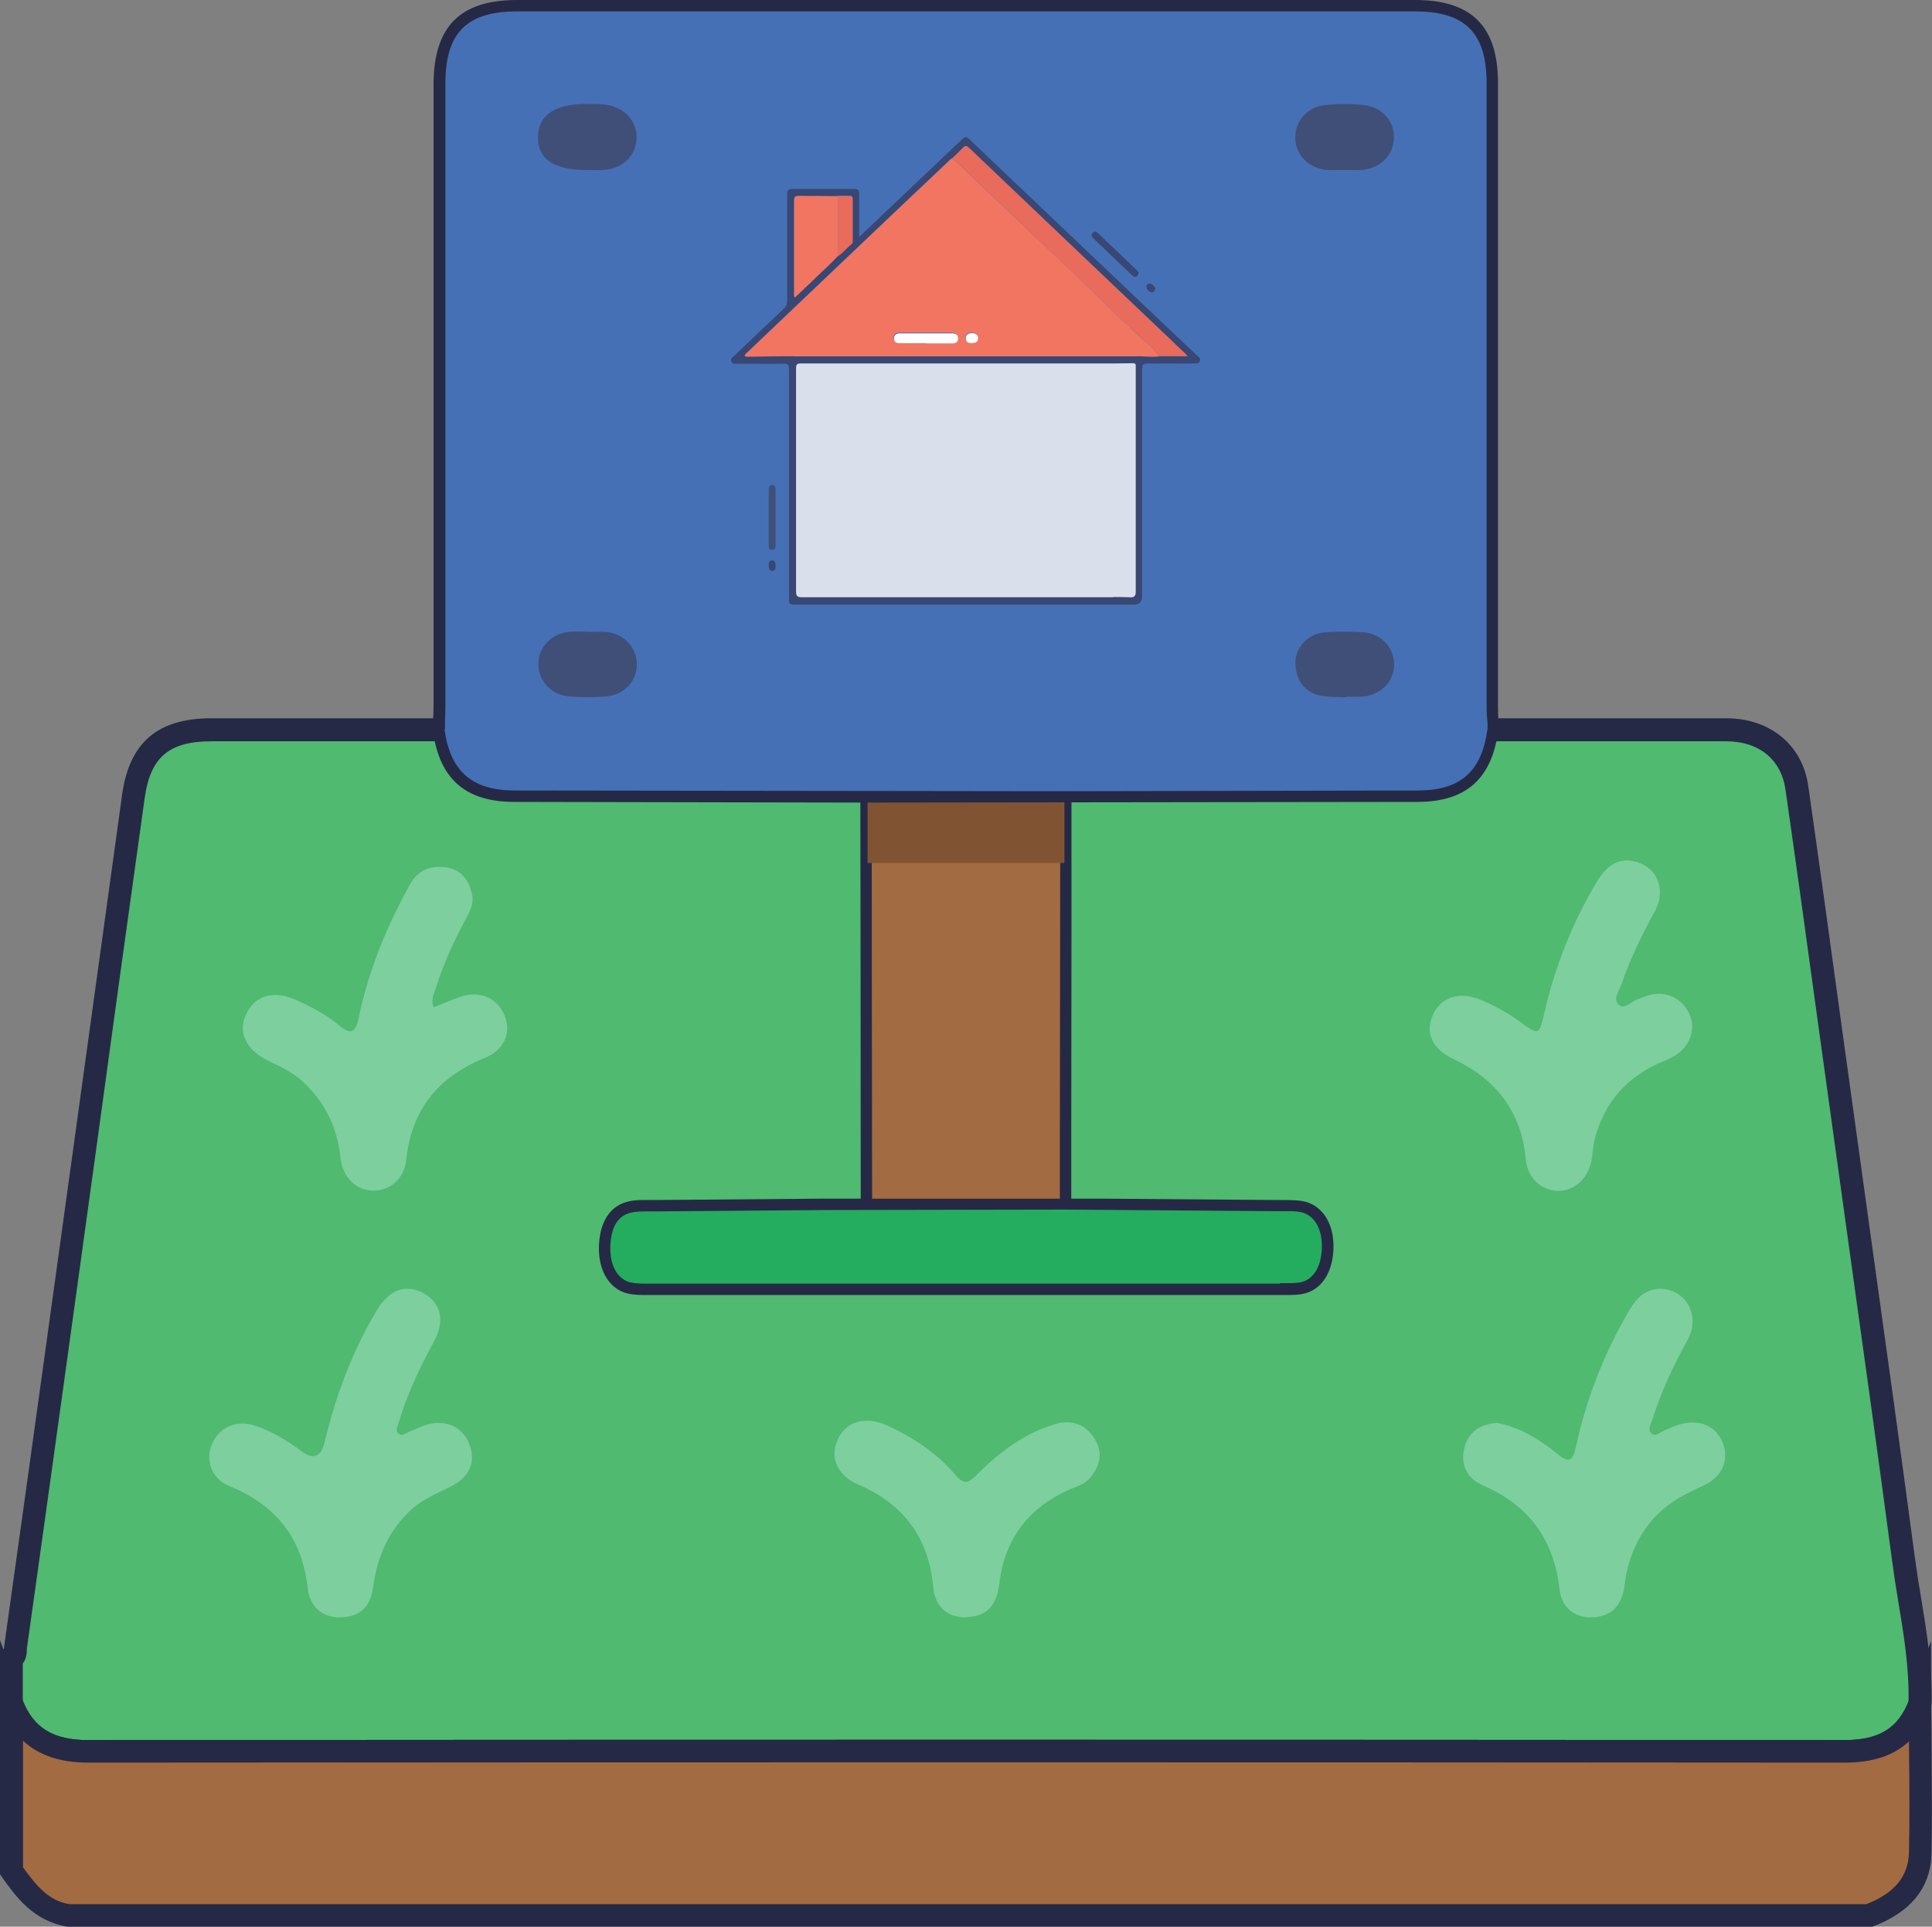 <?xml version="1.0" encoding="UTF-8"?><svg xmlns="http://www.w3.org/2000/svg" xmlns:xlink="http://www.w3.org/1999/xlink" viewBox="0 0 84.8 84.55"><rect x="0" y="0" width="84.8" height="84.55" fill="#808080" stroke="none"/><defs><style>.f{fill:none;}.g{fill:#f27561;}.h{fill:#e86b5c;}.i{fill:#fff;}.j{fill:#7dcf9e;}.k{fill:#805433;}.l{fill:#d9e0eb;}.m{fill:#404f78;}.n{fill:#a36b42;}.o{fill:#384773;}.p{fill:#262945;}.q{fill:#4570b5;}.r{fill:#24ad5e;}.s{fill:#4fba70;}.t{clip-path:url(#e);}.u{clip-path:url(#d);}</style><clipPath id="d"><rect class="f" width="84.8" height="84.55"/></clipPath><clipPath id="e"><rect class="f" width="84.8" height="84.55"/></clipPath></defs><g id="a"/><g id="b"><g id="c"><g><g class="u"><path class="s" d="M65.54,32.02c3.41,0,6.82,0,10.23,0,1.69,0,2.88,.97,3.11,2.55,.68,4.78,1.33,9.56,1.99,14.33,.9,6.51,1.82,13.01,2.69,19.52,.28,2.1,.77,4.18,.72,6.33-.57,1.54-1.7,2.1-3.31,2.1-25.7-.02-51.39-.02-77.09,0-1.65,0-2.79-.57-3.38-2.13v-1.96c.23-.1,.17-.32,.19-.5,.59-4.21,1.18-8.42,1.76-12.62,1.14-8.23,2.26-16.46,3.41-24.69,.29-2.06,1.32-2.92,3.42-2.92,3.33,0,6.65,0,9.98,0h46.28Z"/><path class="p" d="M1,74.63c.48,1.21,1.35,1.73,2.87,1.73h0c25.69-.02,51.39-.02,77.09,0h0c1.5,0,2.34-.51,2.81-1.7,.03-1.47-.21-2.95-.45-4.38-.1-.59-.19-1.19-.27-1.78-.62-4.64-1.26-9.27-1.91-13.91l-1.34-9.67c-.47-3.42-.94-6.85-1.43-10.27-.19-1.32-1.16-2.12-2.61-2.12-2.46,0-4.92,0-7.39,0H9.28c-1.86,0-2.68,.7-2.93,2.49-.74,5.29-1.47,10.58-2.19,15.86l-1.22,8.83c-.58,4.21-1.17,8.42-1.76,12.63,0,.17-.01,.44-.18,.66v1.64Zm2.87,2.73c-1.96,0-3.22-.8-3.84-2.46l-.03-.18v-2.29l.18-.08c0-.08,0-.12,.01-.16,.59-4.21,1.18-8.42,1.76-12.63l1.22-8.83c.73-5.29,1.46-10.58,2.19-15.86,.32-2.29,1.56-3.35,3.92-3.35h59.1c2.46,0,4.92,0,7.39,0,1.93,0,3.35,1.18,3.6,2.98,.49,3.42,.96,6.85,1.43,10.28l1.34,9.67c.65,4.64,1.29,9.27,1.91,13.91,.08,.59,.17,1.17,.27,1.75,.25,1.51,.5,3.06,.46,4.65l-.03,.16c-.61,1.63-1.84,2.42-3.78,2.42h0c-25.7-.02-51.39-.02-77.09,0h0Z"/><path class="n" d="M84.28,74.76c0,2.18,.06,4.35,0,6.53-.03,1.47-.98,2.28-2.27,2.77H2.96c-1.18-.21-1.82-1.08-2.46-1.96v-7.36c.59,1.56,1.73,2.13,3.38,2.13,25.7-.02,51.39-.02,77.09,0,1.61,0,2.74-.56,3.31-2.1"/><path class="p" d="M1,81.93c.62,.86,1.15,1.48,2.04,1.63H81.92c1.25-.49,1.84-1.22,1.87-2.28,.03-1.51,.02-3.04,0-4.53,0-.11,0-.22,0-.33-.68,.63-1.61,.93-2.82,.93h0c-25.69-.02-51.39-.02-77.09,0h0c-1.23,0-2.18-.32-2.87-.96v5.53Zm81.1,2.62H2.95c-1.5-.26-2.25-1.32-2.86-2.17l-.09-.13v-10.27l.97,2.57c.48,1.27,1.35,1.81,2.9,1.81h0c25.69-.02,51.39-.02,77.09,0h0c1.53,0,2.38-.53,2.84-1.77l.96-2.58v2.76c.01,.66,.02,1.32,.02,1.99,.01,1.49,.03,3.04,0,4.56-.03,1.51-.91,2.6-2.6,3.23l-.08,.03Z"/><path class="n" d="M46.73,32.56c.02,.18,.06,.36,.06,.54,0,6.87-.01,13.74-.02,20.61h-8.74c0-6.87-.01-13.74-.02-20.61,0-.18,.04-.36,.06-.54h8.65"/><path class="p" d="M38.28,53.46h8.24v-3.87c0-5.49,.02-10.99,.02-16.49,0-.1-.01-.19-.03-.28h-8.22c-.01,.1-.03,.19-.03,.28,0,6.79,.01,13.57,.02,20.36m2.66,.5h-3.16v-.25c0-6.87-.01-13.74-.02-20.61,0-.13,.02-.27,.04-.4l.05-.38h9.09l.05,.38c.02,.13,.04,.27,.04,.4,0,5.5,0,10.99-.01,16.49v4.37h-6.08Z"/><path class="r" d="M38.03,52.82h8.74c3.08,.02,6.16,.05,9.24,.08,.35,0,.71-.02,1.06,.04,.73,.11,1.19,.8,1.19,1.73,0,1.03-.44,1.73-1.18,1.86-.3,.05-.6,.03-.9,.03-9.19,0-18.38,0-27.57,0-.33,0-.66,.02-.98-.06-.71-.16-1.13-.88-1.09-1.84,.03-.94,.39-1.55,1.11-1.71,.35-.08,.71-.05,1.06-.05,3.11-.03,6.22-.05,9.32-.08"/><path class="p" d="M56.18,56.31h.18c.24,0,.46,0,.68-.03,.61-.1,.98-.71,.98-1.61,0-.82-.38-1.39-.98-1.49-.24-.04-.49-.03-.76-.03h-.26l-9.24-.07-10.59,.02c-2.49,.02-4.98,.04-7.47,.06h-.25c-.27,0-.52,0-.76,.05-.58,.13-.89,.62-.92,1.48-.03,.85,.32,1.46,.9,1.59,.24,.05,.5,.05,.77,.05h.15c9.19,0,18.38,0,27.57,0m.34,.5c-.06,0-.11,0-.17,0h-.17c-9.19,0-18.38,0-27.57,0h-.15c-.29,0-.59,0-.88-.06-.82-.18-1.33-1-1.29-2.1,.04-1.08,.5-1.77,1.31-1.95,.3-.07,.59-.06,.88-.06h.24c2.49-.02,4.98-.04,7.47-.06h12.13l7.71,.06h.26c.28,0,.56,0,.84,.04,.85,.13,1.4,.91,1.4,1.98,0,1.15-.53,1.96-1.39,2.11-.2,.03-.41,.04-.6,.04"/><path class="j" d="M14.92,70.98c-.76,0-1.32-.44-1.42-1.31-.24-2.21-1.42-3.63-3.44-4.46-.77-.32-1.06-1.12-.76-1.83,.31-.75,1.08-1.09,1.89-.82,.76,.25,1.43,.67,2.07,1.14q.75,.54,.98-.39c.49-2.05,1.22-4.01,2.31-5.83,.54-.89,1.27-1.15,2.04-.73,.76,.42,.96,1.21,.46,2.12-.63,1.15-1.19,2.33-1.56,3.59-.04,.15-.15,.33,0,.45,.15,.13,.3-.01,.45-.07,.25-.1,.5-.23,.76-.31,.85-.26,1.59,.07,1.89,.82,.32,.78,.04,1.46-.8,1.88-.61,.31-1.24,.56-1.75,1.03-.99,.91-1.48,2.06-1.66,3.37-.12,.92-.61,1.34-1.45,1.34"/><path class="j" d="M74.27,45.11c-.05,.75-.53,1.17-1.21,1.44-1.6,.65-2.65,1.79-3.07,3.47-.08,.31-.08,.65-.15,.97-.17,.78-.8,1.3-1.49,1.27-.72-.04-1.3-.57-1.38-1.38-.19-2.1-1.3-3.52-3.18-4.41-.92-.43-1.24-1.14-.91-1.9,.35-.82,1.17-1.09,2.13-.69,.6,.26,1.18,.57,1.71,.96,.84,.61,.83,.61,1.08-.46,.47-2,1.22-3.9,2.28-5.67,.39-.65,.91-1.13,1.74-.89,.95,.27,1.32,1.24,.81,2.18-.56,1.03-1.08,2.08-1.46,3.19-.1,.29-.39,.66-.12,.9,.24,.22,.54-.13,.81-.23,.33-.13,.65-.27,1.02-.25,.78,.05,1.39,.68,1.4,1.48"/><path class="j" d="M65.69,62.44c1,.18,1.87,.71,2.64,1.34,.6,.49,.71,.28,.85-.33,.46-2.12,1.25-4.11,2.35-5.98,.31-.52,.7-.91,1.35-.91,1.13,.01,1.78,1.19,1.19,2.25-.63,1.12-1.16,2.28-1.55,3.5-.06,.19-.23,.44-.01,.61,.17,.13,.35-.07,.52-.14,.23-.09,.45-.2,.68-.27,.92-.26,1.65,.08,1.93,.87,.26,.74-.08,1.47-.93,1.84-.91,.4-1.74,.88-2.36,1.69-.59,.78-.92,1.65-1.04,2.63-.09,.73-.41,1.31-1.23,1.42-.87,.11-1.53-.34-1.63-1.21-.24-2.18-1.33-3.68-3.35-4.56-.67-.29-1-.85-.84-1.59,.16-.73,.66-1.09,1.43-1.16"/><path class="j" d="M19.02,44.21c.4-.16,.79-.33,1.19-.47,.87-.29,1.64,.06,1.95,.85,.29,.74-.04,1.5-.89,1.84-2.03,.82-3.21,2.26-3.44,4.47-.08,.8-.68,1.33-1.4,1.35-.75,.02-1.4-.55-1.49-1.46-.14-1.34-.69-2.45-1.68-3.35-.45-.41-1-.66-1.54-.92-.95-.47-1.3-1.27-.9-2.05,.41-.81,1.21-1.02,2.17-.59,.67,.3,1.33,.64,1.9,1.12,.51,.43,.72,.3,.85-.32,.43-2.07,1.22-4.01,2.25-5.86,.35-.64,.9-.85,1.58-.76,.65,.09,.99,.53,1.14,1.14,.11,.43-.08,.8-.28,1.16-.53,.96-.97,1.96-1.3,3-.08,.25-.24,.49-.09,.85"/><path class="j" d="M42.42,70.98c-.83,0-1.37-.44-1.46-1.34-.2-2.16-1.29-3.63-3.28-4.49-.95-.41-1.27-1.21-.91-1.98,.36-.79,1.2-1.05,2.16-.62,1.15,.52,2.2,1.22,3.02,2.19,.4,.47,.6,.3,.95-.05,.97-.97,2.06-1.79,3.4-2.19,.72-.22,1.35-.02,1.76,.66,.36,.6,.22,1.15-.18,1.66-.21,.27-.53,.38-.83,.5-1.86,.79-2.95,2.16-3.19,4.19-.12,.98-.59,1.44-1.44,1.45"/><path class="k" d="M46.73,37.87h-8.65v-2.9h8.64v2.9"/><path class="q" d="M19.26,32.02c.01-.35,.03-.71,.03-1.06,0-9.1,0-18.21,0-27.32,0-2.34,1.06-3.4,3.39-3.4,13.14,0,26.28,0,39.42,0,2.33,0,3.39,1.06,3.39,3.4,0,9.1,0,18.21,0,27.32,0,.35,.02,.71,.03,1.06-.28,2-1.31,2.91-3.33,2.91-5.16,.01-10.33,.02-15.49,.03h-8.63c-5.16,0-10.33-.02-15.49-.03-2.02,0-3.06-.92-3.33-2.91"/><path class="p" d="M19.51,32.01c.26,1.85,1.21,2.67,3.08,2.68l24.12,.03,15.49-.03c1.9,0,2.83-.81,3.09-2.7v-.29c-.03-.25-.04-.49-.04-.74V3.65c0-2.21-.94-3.15-3.15-3.15H22.69c-2.2,0-3.14,.94-3.14,3.15V30.96c0,.25-.01,.5-.02,.75v.29Zm18.56,3.21l-15.49-.03c-2.15,0-3.29-1-3.58-3.13v-.36c.02-.24,.03-.49,.03-.73V3.65C19.05,1.16,20.2,0,22.69,0H62.11c2.49,0,3.64,1.16,3.64,3.65V30.96c0,.24,.01,.48,.02,.72v.34c-.29,2.17-1.42,3.17-3.57,3.17l-24.12,.03Z"/><path class="m" d="M25.75,7.46c-1.43,0-2.13-.46-2.14-1.43,0-.96,.73-1.47,2.12-1.47,.3,0,.6,0,.89,.04,.82,.12,1.36,.75,1.32,1.5-.04,.76-.63,1.31-1.46,1.36-.24,.01-.49,0-.73,0"/><path class="m" d="M58.91,7.46c-.22,0-.44,.01-.65,0-.81-.06-1.4-.66-1.41-1.42,0-.72,.52-1.34,1.3-1.43,.56-.06,1.14-.06,1.71,0,.83,.09,1.36,.73,1.32,1.49-.04,.76-.63,1.31-1.46,1.36-.27,.01-.54,0-.81,0"/><path class="m" d="M25.77,27.73c.27,0,.54-.02,.81,0,.77,.06,1.33,.63,1.37,1.36,.04,.75-.53,1.4-1.33,1.47-.54,.05-1.09,.05-1.62,0-.82-.06-1.38-.69-1.37-1.44,.01-.75,.6-1.34,1.42-1.4,.24-.02,.49,0,.73,0h0Z"/><path class="m" d="M59.08,30.6c-.35-.02-.71,0-1.05-.06-.74-.13-1.12-.64-1.17-1.36-.05-.69,.49-1.34,1.2-1.42,.56-.06,1.14-.05,1.71-.02,.82,.04,1.4,.63,1.42,1.39,.02,.75-.56,1.36-1.37,1.44-.24,.02-.49,0-.73,0v.03"/></g><rect class="l" x="34.89" y="14.96" width="15.01" height="11.41"/><g class="t"><path class="o" d="M37.72,10.39c.87-.83,1.7-1.61,2.53-2.4,.64-.61,1.28-1.22,1.93-1.83,.2-.19,.22-.19,.42,0,2.76,2.63,5.53,5.25,8.29,7.88,.55,.52,1.1,1.04,1.65,1.56,.07,.07,.17,.12,.12,.25-.05,.12-.16,.1-.26,.1-.67,0-1.35,.01-2.03,0-.21,0-.24,.07-.24,.26,0,3.31,0,6.63,0,9.94q0,.38-.36,.38c-4.93,0-9.87,0-14.8,0-.34,0-.34,0-.34-.34,0-3.33,0-6.66,0-9.98,0-.19-.04-.26-.24-.25-.68,.01-1.35,0-2.03,0-.1,0-.21,.02-.26-.1-.05-.13,.06-.18,.13-.25,.72-.69,1.44-1.37,2.16-2.05,.11-.1,.16-.2,.16-.36,0-1.53,0-3.05,0-4.58,0-.31,.02-.33,.33-.33h2.54c.26,0,.29,.03,.29,.3,0,.58,0,1.17,0,1.81m-.94-1.8c-.57,0-1.15,0-1.72-.01-.18,0-.21,.06-.21,.22,0,1.34,0,2.68,0,4.01,0,.07-.02,.14,.03,.23,.29-.28,.58-.54,.87-.82,.35-.34,.71-.65,1.03-1.01,.22-.15,.38-.37,.59-.53,.04-.03,.05-.08,.05-.14,0-.62,0-1.23,0-1.84,0-.09-.03-.13-.13-.13-.17,0-.34,0-.52,0m4.99-1.62c-1.01,.95-2.01,1.9-3.01,2.85-1.98,1.88-3.95,3.75-5.92,5.63-.05,.05-.13,.09-.14,.18,.08,.05,.15,.03,.22,.03,.7,0,1.39-.01,2.09-.02,4.93,0,9.85,0,14.78,0,.37,0,.73,.04,1.1,.01h1.25c-.06-.06-.09-.11-.13-.14-.95-.9-1.9-1.81-2.85-2.71-1.71-1.63-3.42-3.26-5.14-4.89-.49-.47-.98-.93-1.47-1.4-.1-.09-.17-.12-.26-.01-.16,.17-.33,.32-.49,.48m7.08,19.23c.24,0,.47,0,.71,.01,.21,.02,.29-.04,.28-.28,0-3.24,0-6.48,0-9.72,0-.04,0-.07,0-.11,.01-.12-.02-.17-.15-.16-.28,.01-.56,0-.84,.01-.04,0-.09,0-.13,0-4.53,0-9.06,0-13.59,0-.19,0-.2,.08-.2,.23,0,3.25,0,6.51,0,9.76,0,.21,.04,.27,.26,.27,4.47,0,8.95,0,13.42,0,.08,0,.16,0,.24,0"/><path class="m" d="M33.74,22.7v-1.19c0-.12,.02-.23,.16-.23,.13,0,.14,.12,.14,.23,0,.79,0,1.59,0,2.38,0,.11,0,.24-.15,.24-.15,0-.15-.12-.15-.24,0-.4,0-.79,0-1.19"/><path class="o" d="M48.06,10.16c.07,0,.11,.05,.15,.09,.56,.53,1.11,1.06,1.67,1.59,.08,.07,.14,.16,.04,.26-.09,.09-.17,.04-.24-.03-.57-.54-1.14-1.08-1.7-1.62-.05-.05-.09-.11-.05-.19,.03-.06,.08-.08,.13-.09"/><path class="o" d="M33.74,24.84c0-.13,0-.25,.15-.25,.14,0,.15,.11,.15,.22,0,.11,.01,.24-.14,.24-.15,0-.15-.12-.16-.21"/><path class="o" d="M50.71,12.66c-.02,.11-.07,.18-.15,.17-.12-.02-.22-.1-.24-.24-.01-.09,.05-.15,.14-.14,.14,.01,.2,.12,.25,.21"/><path class="g" d="M50.88,15.64c-.37,.03-.73-.01-1.1-.01-4.93,0-9.85,0-14.78,0-.7,0-1.39,.01-2.09,.02-.07,0-.14,.02-.22-.03,.01-.09,.09-.13,.14-.18,1.97-1.88,3.95-3.75,5.92-5.63,1-.95,2.01-1.9,3.01-2.85,.07,0,.12,.05,.16,.09,.75,.71,1.51,1.42,2.25,2.14,.51,.49,1.02,.97,1.53,1.45,.78,.73,1.54,1.46,2.31,2.2,.44,.42,.85,.86,1.3,1.26,.32,.28,.6,.6,.93,.87,.23,.19,.46,.39,.62,.65m-10.24-.58c.38,0,.76,0,1.14,0,.15,0,.26-.04,.27-.21,0-.18-.12-.23-.27-.23h-2.26c-.15,0-.28,.04-.28,.22,0,.18,.13,.22,.28,.21,.37,0,.75,0,1.12,0m2.03,0c.15,0,.26-.05,.26-.21,0-.17-.12-.23-.28-.22-.15,0-.26,.05-.26,.22,0,.18,.12,.23,.28,.22"/><path class="h" d="M50.88,15.64c-.16-.26-.39-.46-.62-.65-.32-.27-.61-.59-.93-.87-.45-.4-.87-.84-1.3-1.26-.77-.74-1.54-1.47-2.31-2.2-.51-.48-1.02-.97-1.53-1.46-.74-.72-1.5-1.43-2.25-2.14-.05-.05-.09-.09-.16-.1,.17-.16,.33-.32,.49-.48,.1-.11,.17-.08,.27,.01,.49,.47,.98,.93,1.47,1.4,1.71,1.63,3.42,3.26,5.14,4.89,.95,.9,1.9,1.81,2.85,2.71,.04,.04,.07,.08,.13,.14h-1.24Z"/><path class="g" d="M36.78,11.23c-.32,.36-.69,.67-1.03,1.01-.28,.27-.57,.54-.86,.82-.05-.09-.03-.16-.03-.23,0-1.34,0-2.68,0-4.01,0-.16,.03-.23,.21-.22,.57,.01,1.15,0,1.72,.01v2.63"/><path class="h" d="M36.78,11.23v-2.63c.17,0,.35,0,.52,0,.09,0,.13,.03,.13,.13,0,.61,0,1.23,0,1.84,0,.05,0,.1-.05,.14-.21,.17-.37,.38-.59,.53"/><path class="i" d="M40.64,15.06c-.37,0-.75,0-1.12,0-.15,0-.28-.03-.28-.21,0-.18,.13-.22,.28-.22h2.26c.15,0,.28,.05,.27,.23,0,.17-.12,.21-.27,.21-.38,0-.76,0-1.14,0"/><path class="i" d="M42.67,15.06c-.15,0-.28-.04-.28-.22,0-.17,.12-.21,.26-.22,.16,0,.28,.06,.28,.22,0,.16-.11,.22-.26,.21"/></g></g></g></g></svg>